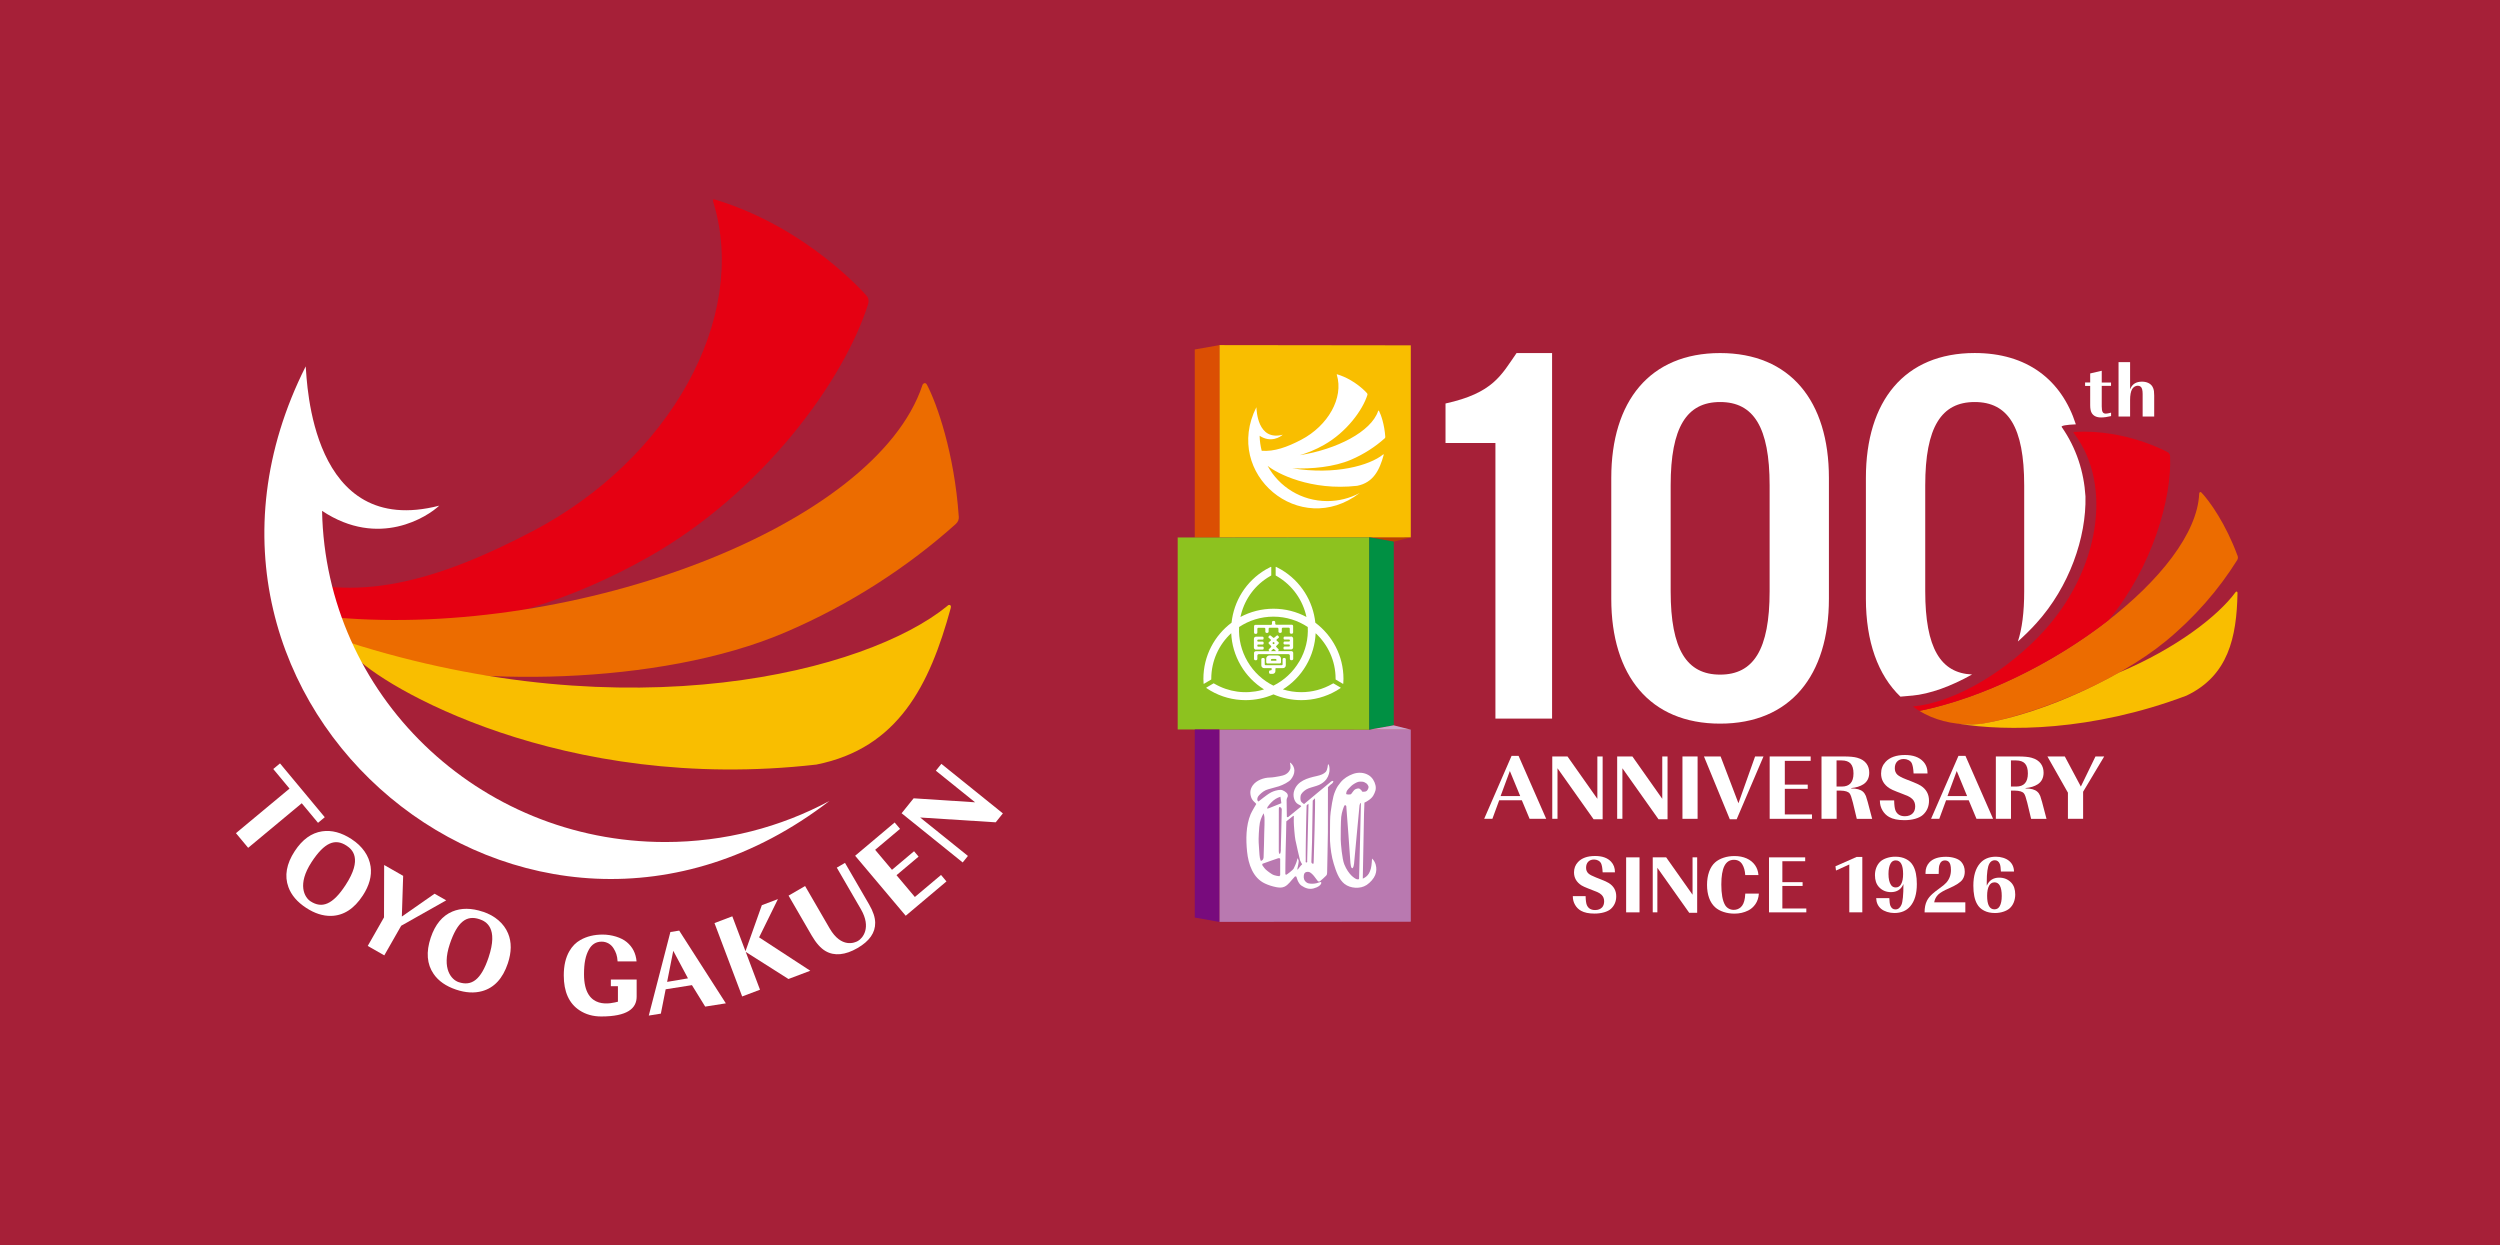 <?xml version="1.0" encoding="UTF-8"?><svg id="b" xmlns="http://www.w3.org/2000/svg" viewBox="0 0 530 264"><defs><style>.d{fill:#f9be00;}.e{fill:#009043;}.f{fill:#ec6c00;}.g,.h{fill:#fff;}.i{fill:#b979b0;}.j{fill:#8dc21f;}.k{fill:#b94100;}.l{fill:#cea6cc;}.m{fill:#a62038;}.n{fill:#e50012;}.o{fill:#db4f03;}.p{fill:#780b7d;}.h{fill-rule:evenodd;}</style></defs><g id="c"><rect class="m" width="530" height="264"/><path class="g" d="m333.46,189.98h2.69c.02.92.11,1.56.27,1.92.31.69.89,1.03,1.74,1.03.64,0,1.13-.19,1.49-.57.28-.31.43-.74.43-1.29s-.19-1.03-.56-1.38c-.25-.23-.52-.41-.82-.54-.22-.1-.53-.22-.92-.37l-1.12-.44c-.64-.25-1.1-.46-1.39-.64-1.05-.68-1.58-1.6-1.58-2.75,0-.86.28-1.59.84-2.19.8-.86,2.01-1.29,3.63-1.29,1.51,0,2.64.4,3.39,1.21.55.59.83,1.34.82,2.25h-2.61c-.04-.91-.16-1.56-.36-1.96-.12-.22-.31-.4-.58-.54-.27-.14-.57-.21-.88-.21-.55,0-.97.17-1.28.51-.27.31-.41.72-.41,1.23s.16.9.48,1.2c.28.27.82.55,1.61.86l1.04.41c.8.31,1.37.57,1.69.78,1.05.66,1.57,1.6,1.57,2.81,0,1.07-.37,1.96-1.12,2.65-.34.31-.82.56-1.44.74-.62.18-1.3.27-2.06.27-1.2,0-2.14-.2-2.84-.59-.53-.3-.95-.71-1.26-1.25-.32-.55-.48-1.14-.48-1.77v-.11Z"/><rect class="g" x="344.74" y="181.76" width="2.84" height="11.66"/><polygon class="g" points="359.8 193.51 358.11 193.51 351.36 183.97 351.36 193.42 350.38 193.42 350.38 181.76 353.23 181.76 358.82 189.68 358.82 181.76 359.8 181.76 359.8 193.51"/><path class="g" d="m372.82,185.51h-2.83c-.06-.92-.26-1.66-.61-2.24-.39-.66-.99-.99-1.79-.99-.9,0-1.57.43-2.01,1.29-.44.86-.66,2.18-.66,3.94,0,1.98.26,3.43.78,4.33.18.32.44.58.77.77.33.19.69.28,1.08.28.54,0,1.03-.17,1.45-.52.47-.39.78-1.07.92-2.03.03-.18.05-.48.08-.9h2.88c-.06.88-.31,1.63-.74,2.25-.41.59-.93,1.04-1.53,1.34-.88.44-1.85.66-2.91.66-.81,0-1.59-.12-2.31-.36-.72-.24-1.32-.57-1.78-.99-.56-.51-.99-1.16-1.28-1.97-.29-.81-.44-1.73-.44-2.77s.15-1.96.44-2.79c.3-.83.72-1.49,1.26-1.97.48-.43,1.08-.76,1.8-1,.72-.24,1.49-.36,2.3-.36.98,0,1.84.17,2.59.5.75.33,1.34.81,1.79,1.44.41.59.66,1.28.72,2.09"/><polygon class="g" points="382.7 181.76 382.7 182.58 377.86 182.58 377.86 187.02 382.15 187.02 382.15 187.82 377.86 187.82 377.86 192.6 382.94 192.6 382.94 193.42 375.03 193.42 375.03 181.76 382.7 181.76"/><polygon class="g" points="394.81 193.42 392.05 193.42 392.05 183.27 389.23 184.55 389.12 183.65 393.6 181.67 394.81 181.67 394.81 193.42"/><path class="g" d="m403.52,187.44c-.5,1.13-1.38,1.69-2.63,1.69-1.04,0-1.89-.36-2.55-1.08-.56-.6-.85-1.44-.85-2.51,0-.59.1-1.14.31-1.66.21-.51.5-.93.87-1.26.35-.31.8-.55,1.36-.73.56-.18,1.15-.27,1.77-.27.88,0,1.64.16,2.29.5.65.33,1.15.8,1.5,1.43.52.92.78,2.21.78,3.87,0,2.07-.47,3.64-1.4,4.72-.81.95-1.94,1.42-3.38,1.42-.53,0-1.04-.08-1.54-.24-.5-.16-.91-.37-1.24-.64-.67-.55-1.02-1.31-1.06-2.27h2.79c.02.75.1,1.28.22,1.6.22.53.58.79,1.07.79.56,0,.98-.32,1.27-.97.28-.63.43-2.1.43-4.39m-1.64-5.04c-.48,0-.84.22-1.09.67-.29.51-.44,1.24-.44,2.2,0,1.05.18,1.84.55,2.37.23.33.56.5.98.5.51,0,.9-.24,1.15-.71.28-.51.42-1.22.42-2.14,0-1.92-.52-2.89-1.57-2.89"/><path class="g" d="m408.21,185.27c0-.11,0-.19,0-.25,0-.87.27-1.59.81-2.18.74-.8,1.91-1.2,3.51-1.2.72,0,1.37.1,1.95.29.58.19,1.02.46,1.32.8.48.55.73,1.24.73,2.08,0,.63-.16,1.18-.48,1.65-.42.6-1.37,1.22-2.87,1.87-1.08.46-1.84.9-2.29,1.33-.45.46-.73,1-.84,1.63h6.6v2.14h-8.64c0-.98.16-1.81.51-2.49.26-.51.65-.98,1.15-1.43.38-.34.82-.69,1.34-1.06.79-.56,1.32-1,1.59-1.31.67-.74,1-1.64,1-2.7,0-.89-.16-1.47-.48-1.75-.22-.19-.48-.28-.79-.28-.6,0-.99.34-1.19,1.03-.1.32-.14.93-.14,1.84h-2.81Z"/><path class="g" d="m421.21,187.74c.5-1.12,1.37-1.68,2.62-1.68,1.04,0,1.89.36,2.56,1.07.56.6.84,1.44.84,2.51,0,.59-.11,1.15-.31,1.66-.21.52-.5.93-.87,1.26-.35.31-.8.55-1.36.73-.56.18-1.15.27-1.76.27-.88,0-1.64-.16-2.3-.5-.66-.33-1.16-.81-1.5-1.43-.52-.92-.78-2.21-.78-3.87,0-2.07.47-3.64,1.4-4.72.81-.95,1.94-1.42,3.39-1.42.53,0,1.03.08,1.53.23.5.16.91.37,1.25.65.67.55,1.02,1.3,1.05,2.26h-2.78c-.03-.78-.11-1.31-.23-1.6-.22-.53-.58-.79-1.07-.79s-.89.25-1.16.74c-.36.66-.54,1.96-.54,3.9v.73Zm1.61-.68c-.49,0-.87.24-1.13.71-.28.51-.42,1.22-.42,2.15,0,1.91.52,2.86,1.55,2.86.5,0,.87-.22,1.12-.67.29-.51.43-1.23.43-2.16,0-1.93-.52-2.9-1.56-2.9"/><path class="g" d="m341.59,101.32c0-16.3,8.2-26.47,23.07-26.47s23.07,10.16,23.07,26.47v25.62c0,16.3-8.2,26.47-23.07,26.47s-23.07-10.16-23.07-26.47v-25.62Zm12.59,24.03c0,12.39,3.43,17.67,10.49,17.67s10.49-5.28,10.49-17.67v-22.45c0-12.39-3.43-17.67-10.49-17.67s-10.49,5.28-10.49,17.67v22.45Z"/><path class="g" d="m317.03,93.91h-10.58v-8.37c10.11-2.22,11.82-6.03,15.06-10.69h7.53v77.5h-12.01v-58.44Z"/><path class="f" d="m474.35,117.8c-2.46-6.72-5.93-11.59-7.63-13.36-.3-.32-.52.05-.49.22-.7,16.79-32.31,40.56-59.32,46.05,3.04,1.87,6.78,2.88,11.18,2.88.43,0,.85-.02,1.27-.04v.05c12.54-2.13,29.45-9.24,39.64-17.56,6.27-5.11,11.43-11.13,15.27-17.28.2-.32.22-.62.09-.96"/><path class="d" d="m473.91,125.58c-3.73,5.03-12.44,11.83-24.68,17-9.45,5.33-20.05,9.32-29.13,10.86,0,0-1.59.15-2.02.15-.97,0-1.91-.06-2.82-.15,10.12,1.63,28.11,1.64,48.26-5.96,8.89-4.23,10.65-12.36,10.83-21.73.02-.44-.34-.4-.44-.16"/><path class="n" d="m447.03,131.45c9.27-11.18,13.43-25.82,13.03-34.78-.02-.28-.19-.65-.5-.8-.16-.08-8.84-4.91-19.71-4.31-.42.02-.24.2-.11.38,8.27,10.96,5.25,28.94-6.35,41.74-7.32,8.07-18.54,15.23-27.85,16.08.45.34.88.66,1.36.96,13.73-2.8,28.7-10.34,40.13-19.26"/><path class="g" d="m405.33,147.48c3.83-.35,8.3-1.99,12.75-4.49-6.67-.28-9.93-5.59-9.93-17.64v-22.45c0-12.39,3.43-17.67,10.49-17.67s10.49,5.28,10.49,17.67v22.45c0,4.44-.45,7.96-1.34,10.65,1.37-1.23,2.69-2.52,3.91-3.87,7.01-7.73,10.62-18.2,10.42-26.89-.32-5.21-1.93-10.27-5.04-14.72-.19-.28,1.03-.48,3-.56-3.07-9.53-10.42-15.12-21.44-15.12-14.88,0-23.07,10.16-23.07,26.47v25.62c0,9.04,2.54,16.18,7.32,20.76l2.44-.22Z"/><polygon class="k" points="299.09 113.92 290.42 113.93 295.47 114.82 299.09 113.92"/><polygon class="d" points="258.5 73.16 258.5 113.94 290.27 113.9 290.27 113.93 299.09 113.92 299.09 73.21 258.5 73.16"/><polygon class="o" points="258.5 113.94 258.5 73.17 253.29 74.09 253.29 113.94 258.5 113.94"/><polygon class="i" points="258.5 154.65 299.09 154.69 299.09 195.4 258.5 195.44 258.5 154.65"/><polygon class="j" points="290.27 113.9 290.27 154.7 249.67 154.65 249.67 113.95 290.27 113.9"/><polygon class="p" points="253.29 154.65 253.29 194.52 258.5 195.45 258.5 154.66 253.29 154.65"/><polygon class="e" points="290.27 113.9 295.48 114.82 295.48 153.77 290.27 154.7 290.27 113.9"/><polygon class="l" points="299.09 154.69 295.47 153.77 290.35 154.68 299.09 154.69"/><path class="g" d="m286.4,97.47c2.73-1.17,5.17-2.76,7.15-4.54.1-.09.14-.19.13-.33-.18-2.62-.91-4.7-1.33-5.49-.08-.14-.19-.03-.19.03-1.47,4.39-8.79,8.12-16.61,9.36,1.67-.49,3.42-1.2,5.15-2.19,4.77-2.7,8.18-7.37,9.19-10.59.03-.1.02-.25-.07-.35-.05-.05-2.46-2.84-6.32-4.01-.15-.05-.11.04-.09.12,1.48,4.87-1.86,10.76-7.54,13.74-2.97,1.56-5.76,2.56-8.39,2.34-.26-1.02-.42-2.08-.44-3.18,2.38,1.58,4.42.23,4.9-.22-5.37,1.39-5.53-5.17-5.59-5.83-7.13,14.15,9.27,27.9,21.91,18.18-2.04,1.09-4.38,1.72-6.87,1.72-5.49,0-10.24-3.03-12.66-7.48,1.95,1.6,9.15,5.36,18.99,4.24,3.43-.68,4.74-3.33,5.62-6.54.04-.15-.08-.17-.14-.09-2.8,2.29-10.11,4.4-19.24,2.91,4.12.2,8.9-.29,12.44-1.8"/><path class="h" d="m290.87,182.03s-.06,1.47-.26,2.16c-.25.82-.49,1.24-.98,1.65-.28.24-.72.43-.72.43l.26-13.74.09-2.37s1.39-.62,1.87-1.49c.41-.74.66-1.34.47-2.2-.18-.83-.69-1.67-1.43-2.12-1-.62-2.25-.67-3.34-.27-1.02.38-1.95.94-2.64,1.8-.42.52-.72.89-1.09,1.75-.37.86-.48,1.39-.71,2.61-.22,1.22-.41,2.66-.41,3.71s-.06,3.73-.02,4.32c.1,1.62.31,3.31.8,4.87.46,1.48,1.03,3.28,2.29,4.26,1.23.96,3.33,1.1,4.65.23.81-.53,1.54-1.37,1.84-2.12.29-.74.31-1.46.11-2.2-.15-.54-.46-1.01-.77-1.28m-2.77,4.26c-.02.15-.19.16-.43.12-.25-.04-.81-.42-1.21-.83-.43-.43-1.05-1.25-1.49-2.36-.45-1.12-.73-4.33-.75-5.28-.01-.94.01-3.78.11-4.77.1-.98.57-2.28.7-2.42.12-.14.33.02.37.15.04.13.86,11.72.88,12.05s.14.92.25,1.03c.11.11.23.1.28,0,.1-.17.19-.44.24-.89.15-1.3,1.1-12.16,1.16-12.38.05-.22.19-.51.19-.51l.1.16s-.36,15.76-.39,15.91m.6-18.55c-.02-.1-.15-.27-.45-.48-.3-.21-.75,0-.99.11-.25.11-.69.82-.82.96-.12.14-.24.09-.42.12-.19.04-.6-.05-.6-.05-.11-.11-.02-.36.05-.6.07-.24.58-.79.99-1.17.41-.37,1.03-.71,1.36-.82.34-.11.63-.09.96-.07.32.01.66.21.86.35.2.14.43.5.47.71.04.21-.13.63-.35.86-.21.22-.63.21-.78.21s-.26-.02-.29-.12"/><path class="h" d="m282.29,165.61c-.16.1-5.83,4.85-5.83,4.85,0,0-.58-.37-.68-.63-.1-.26-.17-1,.07-1.44.25-.43.86-.99,1.54-1.25.67-.26,1.64-.47,2.25-.74.54-.24,1.19-.69,1.56-1.22.49-.68.7-1.53.66-2.18-.03-.55-.08-.86-.32-1.01,0,0-.1,1.25-.48,1.65-.44.45-1.02.68-1.91.88-1.95.43-4.15,1.02-4.81,3.19-.28.91-.05,2.24.82,2.76.35.21.55.26.63.35.09.09.05.15.05.15l-2.79,2.28s-.21-.01-.24-.11c0,0-.05-3.16-.05-3.52,0-.34.18-.58.24-.76.05-.17,0-.47-.15-.67-.15-.2-.86-.77-1.4-.74-.64.02-1.39.24-1.95.52-.56.29-1.34.88-1.71,1.17s-1,.78-1,.78c0,0-.16-.12-.21-.24-.08-.2-.02-.58.17-.87.2-.28.89-.98,1.6-1.3.49-.23,1.91-.53,2.79-.82.88-.29,2.1-.91,2.53-1.45.43-.55.74-1.17.74-1.87,0-.56-.27-1.07-.52-1.36-.25-.3-.43-.35-.43-.35,0,0,.22.97.07,1.38-.16.45-.48.85-.97,1.12-.37.2-.79.31-1.34.41-.55.1-1.38.26-2,.27-1.3.02-2.86.57-3.65,1.68-.25.35-.48.86-.5,1.4-.02.56.16,1.13.3,1.4.17.33.48.67.68.82.2.15.27.32.27.32,0,0-.95,1.59-1.19,2.16-1.01,2.45-1.01,5.33-.75,7.92.27,2.65,1.24,5.6,3.82,6.78.73.34,1.55.6,2.33.75.58.11,1.18.18,1.74-.07.87-.38,1.41-1.31,2.06-1.96.19-.19.2-.3.31-.24.11.06.2.06.2.06,0,0,.3,1.38,1.06,1.89.76.51,1.61.87,2.61.59,1.12-.31,1.41-.71,1.55-.98.14-.27.02-.4-.16-.36-.19.04-.55.19-.86.26-.54.12-1.23.13-1.69,0-.26-.07-.72-.36-.88-.84-.16-.48-.06-1.1.1-1.31.16-.21.48-.32.88-.26.4.06.93.63,1.18.96.25.32.57.77.67.89.1.13.28.29.51.14.22-.15,1.14-.99,1.33-1.2.19-.21.21-.42.21-.69s.17-7.72.16-8.56c-.01-.84.01-9.49.01-9.49,0,0,.47-.52.72-.67.25-.15.43-.43.42-.58-.01-.15-.2-.11-.36-.01m-13.59,5.45c.1-.17.56-.78,1.21-1.35s1.53-.83,1.53-.83l.2,1.37s-2.68,1.08-2.68,1.08l-.35.05s-.04-.08.1-.31m-1.41,11.4c-.06-.01-.11-.24-.22-.66-.11-.42-.19-2.62-.25-3.2-.06-.58.06-3.29.25-4.22.18-.93.78-2,.78-2,0,0,.14.34.19.84.05.51-.01,2.76-.04,3.25-.02.5-.09,4.9-.14,5.26-.05.36-.14.5-.31.62-.17.13-.2.11-.26.1m4.08,3.05l-.16.22s-.97-.07-1.55-.42-1.39-.97-1.62-1.3c-.24-.34-.44-.56-.45-.62-.01-.06-.04-.25.06-.31.1-.06,3.26-1.15,3.33-1.17.06-.01.37-.04.4.14v3.46Zm.15-5.52c0,.22,0,.36-.05.63-.05.27-.04.28-.19.35-.15.06-.19-.2-.2-.51-.01-.31,0-8.7.01-8.93v-.06c0-.14.02-.24.07-.35.05-.11.16-.05.3.01.14.06.22.22.25.39.02.16-.2,8.25-.2,8.48m4.51,3.23c-.25.16-.88,1.04-.88,1.04l-.13.05s-.02-.09.04-.31c.06-.22.28-1.29.25-1.54-.04-.25-.24-.57-.24-.57,0,0-.06.22-.17.65-.11.42-.53,1.33-.67,1.59-.14.26-1.39,1.23-1.53,1.27-.14.04-.22-.14-.22-.14,0,0,.02-4.22.06-4.78.04-.56.15-6.39.15-6.39l1.49-1.18.1.05s-.01.46-.01,1.17.2,3.24.35,3.92c.15.68.87,3.99.97,4.27.1.29.36.73.42.81.06.07.02.1.02.1m1.36-12.65c-.02.1-.26,11.71-.28,11.89-.02.17.09.17-.05.3-.14.12-.27-.05-.27-.05,0,0,.04-1.17.01-1.57-.03-.4.06-3.8.06-4.89s.13-5.55.13-5.55l.32-.32s.11.09.09.19m1.09,12.12c-.04.31-.01.34-.09.37-.07.04-.27-.05-.34-.15-.06-.1-.07-.27-.05-.47.02-.2.11-3.52.13-3.97.01-.45.15-8.8.15-8.8l.48-.48c.1.61-.25,13.19-.28,13.5"/><path class="g" d="m442.04,81.08h1.08v-1.91l2.45-.57v2.49h1.97v.72h-1.97v4.35c0,.56.06.95.18,1.17.13.24.36.36.68.36.24,0,.61-.07,1.12-.21v.73c-.78.19-1.49.29-2.12.29-.97,0-1.64-.33-2.01-.99-.2-.36-.3-.9-.3-1.62v-4.08h-1.08v-.72Z"/><path class="g" d="m451.6,82.5c.41-1.06,1.24-1.59,2.49-1.59.53,0,.99.1,1.38.29.39.19.69.47.88.82.15.28.25.57.29.89.03.28.05.59.05.94v4.46h-2.45v-4.77c0-.8-.13-1.32-.4-1.55-.18-.15-.39-.22-.64-.22s-.47.07-.69.21c-.22.14-.39.32-.52.55-.27.5-.41,1.25-.41,2.26v3.52h-2.45v-11.54h2.45v5.73Z"/><path class="g" d="m321.94,160.25l5.85,13.33h-3.52l-1.64-3.92h-4.8l-1.44,3.92h-1.74l5.8-13.33h1.5Zm-3.8,8.51h4.14l-2.19-5.31-1.96,5.31Z"/><polygon class="g" points="339.76 173.68 337.84 173.68 330.19 162.87 330.19 173.59 329.08 173.59 329.08 160.37 332.31 160.37 338.64 169.35 338.64 160.37 339.76 160.37 339.76 173.68"/><polygon class="g" points="353.52 173.68 351.6 173.68 343.95 162.87 343.95 173.59 342.84 173.59 342.84 160.37 346.07 160.37 352.4 169.35 352.4 160.37 353.52 160.37 353.52 173.68"/><rect class="g" x="356.68" y="160.37" width="3.21" height="13.22"/><polygon class="g" points="366.72 173.69 361.24 160.37 364.77 160.37 368.55 170.29 372.08 160.37 373.86 160.37 368.17 173.69 366.72 173.69"/><polygon class="g" points="383.86 160.37 383.86 161.3 378.38 161.3 378.38 166.34 383.24 166.34 383.24 167.23 378.38 167.23 378.38 172.66 384.14 172.66 384.14 173.59 375.17 173.59 375.17 160.37 383.86 160.37"/><path class="g" d="m386.14,160.37h4.74c1.26,0,2.2.09,2.84.27.9.25,1.56.67,1.99,1.27.38.53.57,1.17.57,1.89,0,1.11-.42,1.94-1.26,2.48-.67.43-1.52.69-2.56.79v.08c1.14,0,1.97.23,2.48.68.26.23.47.54.63.92.07.17.2.59.39,1.28l.94,3.57h-3.26l-.82-3.42c-.27-1.09-.5-1.74-.69-1.96-.3-.39-.94-.59-1.93-.61h-.83v5.98h-3.21v-13.22Zm3.21,6.38h1.12c1.65,0,2.47-.93,2.47-2.78,0-.94-.2-1.63-.61-2.09-.4-.44-1.04-.67-1.92-.67h-1.06v5.54Z"/><path class="g" d="m398.51,169.69h3.05c.02,1.05.12,1.77.3,2.18.35.78,1.01,1.17,1.98,1.17.72,0,1.29-.22,1.69-.65.32-.35.49-.84.49-1.46s-.21-1.17-.63-1.56c-.28-.26-.59-.46-.93-.61-.25-.11-.6-.25-1.04-.42l-1.27-.49c-.72-.28-1.25-.52-1.57-.73-1.2-.77-1.79-1.81-1.79-3.12,0-.97.32-1.8.95-2.48.9-.97,2.28-1.46,4.12-1.46,1.71,0,2.99.46,3.85,1.37.63.67.94,1.52.93,2.55h-2.96c-.05-1.03-.18-1.76-.41-2.22-.13-.25-.35-.45-.66-.61-.31-.16-.64-.24-1-.24-.62,0-1.1.19-1.45.57-.31.35-.46.81-.46,1.39s.18,1.02.54,1.36c.32.3.93.63,1.83.98l1.18.46c.91.36,1.55.65,1.92.88,1.19.75,1.78,1.82,1.78,3.19,0,1.22-.42,2.22-1.27,3-.39.36-.93.63-1.63.84-.7.2-1.47.3-2.33.3-1.35,0-2.43-.22-3.22-.67-.6-.34-1.07-.81-1.42-1.41-.36-.62-.54-1.29-.54-2v-.13Z"/><path class="g" d="m416.68,160.25l5.85,13.33h-3.52l-1.64-3.92h-4.8l-1.44,3.92h-1.74l5.8-13.33h1.5Zm-3.8,8.51h4.14l-2.19-5.31-1.96,5.31Z"/><path class="g" d="m423.11,160.37h4.73c1.26,0,2.21.09,2.84.27.9.25,1.56.67,1.99,1.27.38.53.57,1.17.57,1.89,0,1.11-.42,1.94-1.26,2.48-.67.43-1.52.69-2.56.79v.08c1.14,0,1.97.23,2.48.68.27.23.47.54.63.92.07.17.2.59.39,1.28l.94,3.57h-3.26l-.82-3.42c-.27-1.09-.5-1.74-.69-1.96-.3-.39-.94-.59-1.93-.61h-.83v5.98h-3.21v-13.22Zm3.21,6.38h1.12c1.65,0,2.47-.93,2.47-2.78,0-.94-.2-1.63-.61-2.09-.4-.44-1.04-.67-1.92-.67h-1.06v5.54Z"/><polygon class="g" points="446.09 160.37 441.62 167.85 441.62 173.59 438.4 173.59 438.4 168.05 434.05 160.37 437.74 160.37 441.14 166.75 444.24 160.37 446.09 160.37"/><path class="g" d="m278.85,132.01c-.48-4.53-3.04-8.79-7.26-11.27-.34-.2-.7-.39-1.06-.57-.02,0-.04,0-.06,0-.02.01-.03.03-.03.05v1.74s.01.05.03.06c.09.05.18.1.28.16,3.32,1.94,5.47,5.12,6.22,8.62-2.09-1.12-4.47-1.75-7-1.75s-4.91.64-7,1.75c.04-.19.09-.38.14-.58.89-3.41,3.05-6.27,6.09-8.04.09-.05.18-.11.28-.16.02-.01.03-.03.03-.06v-1.74s-.01-.04-.03-.05c-.02-.01-.04-.01-.06,0-.36.18-.72.37-1.07.57-4.23,2.48-6.78,6.73-7.26,11.27-3.62,2.71-5.97,7.04-5.97,11.9,0,.31.01.64.04,1,0,.02.01.04.03.05,0,0,.02,0,.03,0,.01,0,.02,0,.03,0l1.51-.89s.03-.03.03-.06v-.11c0-3.81,1.63-7.26,4.23-9.66.1,2.33.76,4.67,2.02,6.83,1.25,2.14,2.96,3.85,4.94,5.08-.18.06-.37.11-.55.16-3.41.89-6.96.4-9.99-1.37-.02-.01-.05-.03-.07-.04l-.04-.02s-.04-.01-.07,0l-1.5.88s-.03.03-.03.05c0,.02,0,.04.03.06.3.2.57.38.83.53,2.35,1.38,4.93,2.03,7.48,2.03,2.04,0,4.05-.42,5.91-1.22,1.86.8,3.88,1.22,5.91,1.22,2.55,0,5.13-.66,7.48-2.03.26-.15.53-.33.83-.53.02-.01.03-.03.03-.06,0-.02-.01-.04-.03-.05l-1.5-.88s-.05-.01-.07,0l-.04.02s-.05.03-.07.04c-2.09,1.22-4.38,1.8-6.64,1.8-1.33,0-2.65-.2-3.91-.59,1.97-1.23,3.68-2.94,4.93-5.08,1.26-2.15,1.91-4.49,2.02-6.83,2.6,2.41,4.23,5.85,4.23,9.66v.11s.01.04.03.06l1.51.89s.04.01.06,0c.02,0,.03-.03.03-.05.02-.37.04-.69.04-1,0-4.86-2.35-9.19-5.97-11.9m-3.4,8.22c-1.31,2.24-3.21,4-5.48,5.13-2.22-1.1-4.15-2.84-5.49-5.13-1.31-2.24-1.92-4.76-1.79-7.3,2.09-1.39,4.59-2.2,7.28-2.2s5.19.81,7.28,2.2c.13,2.47-.44,5.01-1.79,7.3"/><path class="g" d="m271.3,140.66c.15,0,.27-.12.27-.27v-.75c0-.37-.3-.68-.68-.68h-1.77c-.37,0-.68.3-.68.68v.75c0,.15.12.27.27.27h2.58Zm-1.88-.7v-.03c0-.13.1-.23.23-.23h.74c.13,0,.23.1.23.23v.03c0,.06-.05.11-.11.11h-.98c-.06,0-.11-.05-.11-.11"/><path class="g" d="m266.3,137.71h1.39c.06,0,.11-.02.15-.06.04-.04.06-.1.06-.15v-.2c0-.12-.1-.21-.22-.21h-.97c-.08,0-.15-.07-.15-.15v-.15c0-.08.07-.15.15-.15h.97c.06,0,.11-.02.15-.06.04-.04.06-.1.06-.15v-.2c0-.12-.1-.21-.22-.21h-.97c-.08,0-.15-.07-.15-.15v-.12c0-.08.07-.15.15-.15h.97c.06,0,.11-.02.15-.06.04-.04.06-.1.06-.15v-.2c0-.12-.1-.21-.22-.21h-1.39c-.25,0-.44.2-.44.45v1.86c0,.25.2.45.45.45"/><path class="g" d="m273.81,138.04h-2.9s.12-.12.12-.12c.08-.08.08-.22,0-.3l-.46-.46c-.06-.06-.06-.15,0-.21l.47-.47s.07-.11.07-.18c0-.07-.03-.13-.08-.17l-.38-.32s-.05-.07-.05-.12.02-.09.05-.12l.41-.34c.09-.08.1-.21.03-.3l-.13-.15s-.09-.07-.14-.08c-.06,0-.11.01-.16.05l-.54.45c-.06.05-.14.05-.19,0l-.54-.45s-.1-.05-.16-.05c-.06,0-.11.03-.15.08l-.13.15c-.08.09-.06.23.03.3l.41.34s.05.07.05.12-.02.09-.05.12l-.38.32s-.08.1-.08.17c0,.07.02.13.07.18l.47.47s.04.07.04.11-.01.08-.04.11l-.46.46c-.08.08-.08.22,0,.3l.12.13h-2.91c-.2,0-.37.17-.37.37v1.26c0,.08.03.15.09.2.05.05.13.08.2.08h.14c.16,0,.28-.13.28-.29v-.7c0-.17.14-.3.3-.3h6.29c.17,0,.3.13.3.3v.7c0,.08.03.15.09.2.05.05.13.08.2.08h.14c.16,0,.28-.13.28-.29v-1.26c0-.1-.04-.19-.11-.26-.07-.07-.16-.11-.26-.11m-3.59-1.64l-.14.14s-.09.04-.13,0l-.14-.14s-.03-.04-.03-.07c0-.03.01-.05.03-.07l.14-.12s.04-.02.06-.02c.02,0,.04,0,.06.02l.14.12s.03.04.03.07c0,.02,0,.05-.03.07m-.31,1.2c.06-.06.15-.06.21,0l.44.44h-1.09l.44-.44Z"/><path class="g" d="m273.73,134.96h-1.39c-.12,0-.21.09-.22.21v.2c0,.06.02.11.06.15.04.04.09.06.15.06h.97c.08,0,.15.07.15.15v.12c0,.08-.07.15-.15.15h-.97c-.12,0-.21.1-.22.21v.2c0,.06.02.11.06.15.04.04.09.06.15.06h.97c.08,0,.15.07.15.15v.15c0,.08-.07.15-.15.15h-.97c-.12,0-.21.1-.22.21v.2c0,.06.02.11.06.15.04.04.09.06.15.06h1.39c.25,0,.45-.2.45-.45v-1.86c0-.25-.2-.45-.45-.45"/><path class="g" d="m269.66,131.94v.31c0,.12-.1.22-.22.22h-3.2s0,0-.01,0h-.09c-.16,0-.28.13-.28.29v1.34c0,.08.03.15.08.2.05.05.13.08.2.08h.14c.16,0,.28-.13.28-.29v-.78c0-.12.1-.22.22-.22h1.25c.12,0,.22.1.22.22v.59c0,.08.03.15.08.2s.13.08.2.08h.14c.16,0,.28-.13.28-.29v-.59c0-.12.1-.22.22-.22h1.64c.12,0,.22.1.22.22v.59c0,.08.03.15.09.2.05.05.13.08.2.08h.14c.16,0,.28-.13.28-.29v-.59c0-.12.1-.22.22-.22h1.25c.12,0,.22.1.22.22v.78c0,.08.03.15.09.2.05.05.13.08.2.08h.14c.16,0,.28-.13.28-.29v-1.34c0-.08-.03-.15-.08-.2-.05-.05-.13-.08-.2-.08h-.09s0,0-.01,0h-3.19c-.12,0-.22-.1-.22-.22v-.31c0-.08-.03-.15-.08-.2-.06-.05-.13-.08-.2-.08h-.14c-.16,0-.28.13-.28.29"/><path class="g" d="m272.33,139.48h-.13c-.16,0-.29.13-.29.29v1.09c0,.09-.07.16-.16.16h-3.47c-.09,0-.16-.07-.16-.16v-1.09c0-.08-.03-.15-.09-.2-.05-.05-.13-.08-.21-.08h-.13c-.16,0-.29.13-.29.29v1.28c0,.16.06.31.18.42.11.11.26.17.42.17h1.49s.06,0,.08.03c.02.02.03.05.03.08v.16c0,.1-.08.19-.19.19h-.09c-.16,0-.29.13-.29.29v.17c0,.16.13.29.29.29h.48c.32,0,.59-.26.59-.58v-.51c0-.06.05-.12.11-.12h1.49c.33,0,.6-.27.6-.6v-1.28c0-.08-.03-.15-.09-.2-.06-.05-.13-.08-.21-.08"/><path class="n" d="m151.68,42.33c-.76-.23-.54.2-.44.59,7.52,24.69-9.43,54.51-38.19,69.62-19.9,10.46-38.16,15.97-55.1,8.85.03.5.11,1.01.14,1.51,12.8,14.38,46.41,13.84,79.38-4.81,24.18-13.67,41.43-37.33,46.59-53.67.15-.51.09-1.27-.36-1.74-.23-.24-12.45-14.39-32.03-20.35"/><path class="f" d="m203.25,109.42c-.92-13.29-4.6-23.8-6.73-27.84-.38-.73-.95-.17-.99.14-9.99,29.8-73.25,53.65-124.47,49.18,2.07,3.16,2.37,5.67,4.93,8.46,22.39,6.21,63.59,6.16,90.38-5.26,13.85-5.9,26.19-13.99,36.24-23,.52-.47.71-.99.65-1.67Z"/><path class="d" d="m201.55,128.93c-4.45,16.29-11.1,29.69-28.48,33.16-53.91,6.15-92.28-16.63-98.15-23.25l-1.27-2.75c59.75,19.12,110.08,6.36,127.19-7.63.29-.38.94-.29.71.47Z"/><path class="g" d="m68.28,108.31c.74,38.89,33.01,70.2,72.74,70.2,12.61,0,24.47-3.16,34.81-8.7-64.06,49.26-147.13-20.42-111.02-92.14.3,3.31,1.1,36.56,28.31,29.53-2.42,2.28-12.75,9.13-24.83,1.11Z"/><path class="g" d="m59.36,161.84l9.49,11.41-1.43,1.19-3.45-4.15-11.36,9.45-2.59-3.11,11.36-9.45-3.45-4.15,1.43-1.19Z"/><path class="g" d="m74.55,177.91c1.14.74,2.05,1.61,2.74,2.6s1.11,2.05,1.28,3.19c.28,1.98-.27,4.02-1.65,6.14-1.85,2.84-4.1,4.28-6.75,4.33-1.72.03-3.47-.53-5.26-1.7-1.89-1.23-3.15-2.7-3.77-4.41-.87-2.38-.42-4.92,1.34-7.62,1.61-2.46,3.54-3.86,5.81-4.2,2.02-.3,4.11.26,6.27,1.67Zm-1.1,1.36c-2.4-1.56-4.65-.72-7.41,3.51-3.07,4.72-1.5,7.45-.22,8.29,2.44,1.59,4.73.73,7.45-3.45,3.65-5.6,1.4-7.56.18-8.35Z"/><path class="g" d="m102.38,193.28c1.29.43,2.39,1.04,3.3,1.83s1.59,1.71,2.03,2.77c.77,1.84.75,3.96-.05,6.36-1.08,3.21-2.89,5.17-5.45,5.88-1.66.46-3.5.36-5.52-.32-2.14-.72-3.73-1.82-4.76-3.32-1.43-2.08-1.64-4.65-.61-7.71.94-2.79,2.46-4.63,4.57-5.52,1.88-.79,4.04-.78,6.49.04Zm-.73,1.59c-2.71-.91-4.68.47-6.29,5.26-1.79,5.34.42,7.59,1.86,8.08,2.76.93,4.76-.48,6.35-5.21,2.13-6.34-.55-7.67-1.92-8.13Z"/><path class="g" d="m94.6,190.87l-9.55,5.39-3.58,6.28-3.51-2,3.45-6.06.03-11.1,4.03,2.3-.28,8.63,6.94-4.84,2.46,1.4Z"/><path class="g" d="m143.99,197.29l9.89,15.42-4.38.69-2.81-4.55-5.57.88-1.02,5.16-2.56.41,4.58-17.71,1.86-.3Zm-2.56,10.87l4.42-.75-3.12-5.84-1.3,6.59Z"/><path class="g" d="m155.25,194.26l5.87,15.56-3.78,1.43-5.87-15.56,3.78-1.43Zm9.67-3.65l-3.99,8.11,10.85,7.08-4.63,1.75-9.14-5.8,3.5-9.85,3.41-1.29Z"/><path class="g" d="m167.18,189.87l3.5-2.03,5.2,8.97c2.49,4.29,5.36,3.05,6.01,2.67.99-.57,2.9-2.79.62-6.73l-5.11-8.81,1.74-1.01,5.11,8.81c.85,1.46,1.28,2.76,1.29,3.88.03,2.12-1.22,3.9-3.73,5.36-1.31.76-2.53,1.19-3.68,1.3-1.15.11-2.19-.11-3.13-.66-1.02-.6-1.99-1.69-2.91-3.27l-4.92-8.49Z"/><path class="g" d="m189.67,174.37l1.14,1.35-5.28,4.44,3.57,4.24,4.68-3.94.96,1.14-4.68,3.94,3.89,4.62,5.55-4.67,1.15,1.37-8.64,7.28-10.72-12.72,8.37-7.05Z"/><path class="g" d="m212.6,172.45l-1.51,1.88-16.02-1.02,10.13,8.15-1.11,1.38-12.95-10.43,2.55-3.17,13.03.85-8.32-6.7,1.17-1.45,13.05,10.51Z"/><path class="g" d="m134.97,207.66h0s-5.47,0-5.47,0v1.42h1.5v3.28c-1.15.28-7.19,2.08-7.19-5.81,0-2.45.34-3.97,1.03-5.23.62-1.13,1.52-1.69,2.72-1.69.52,0,1,.13,1.45.38.45.26.8.61,1.07,1.05.49.8.77,1.49.85,2.75h4.02c-.15-1.7-.84-3.06-2.08-4.09-.59-.49-1.35-.87-2.27-1.16-.92-.28-1.87-.43-2.84-.43-1.79,0-3.37.38-4.72,1.15-.95.53-1.73,1.32-2.33,2.36-.8,1.38-1.19,3.09-1.19,5.14,0,3.48,1.11,5.95,3.34,7.41,1.32.87,2.86,1.3,4.6,1.3,5.55,0,7.51-1.7,7.51-4.21v-3.62h0Z"/></g></svg>